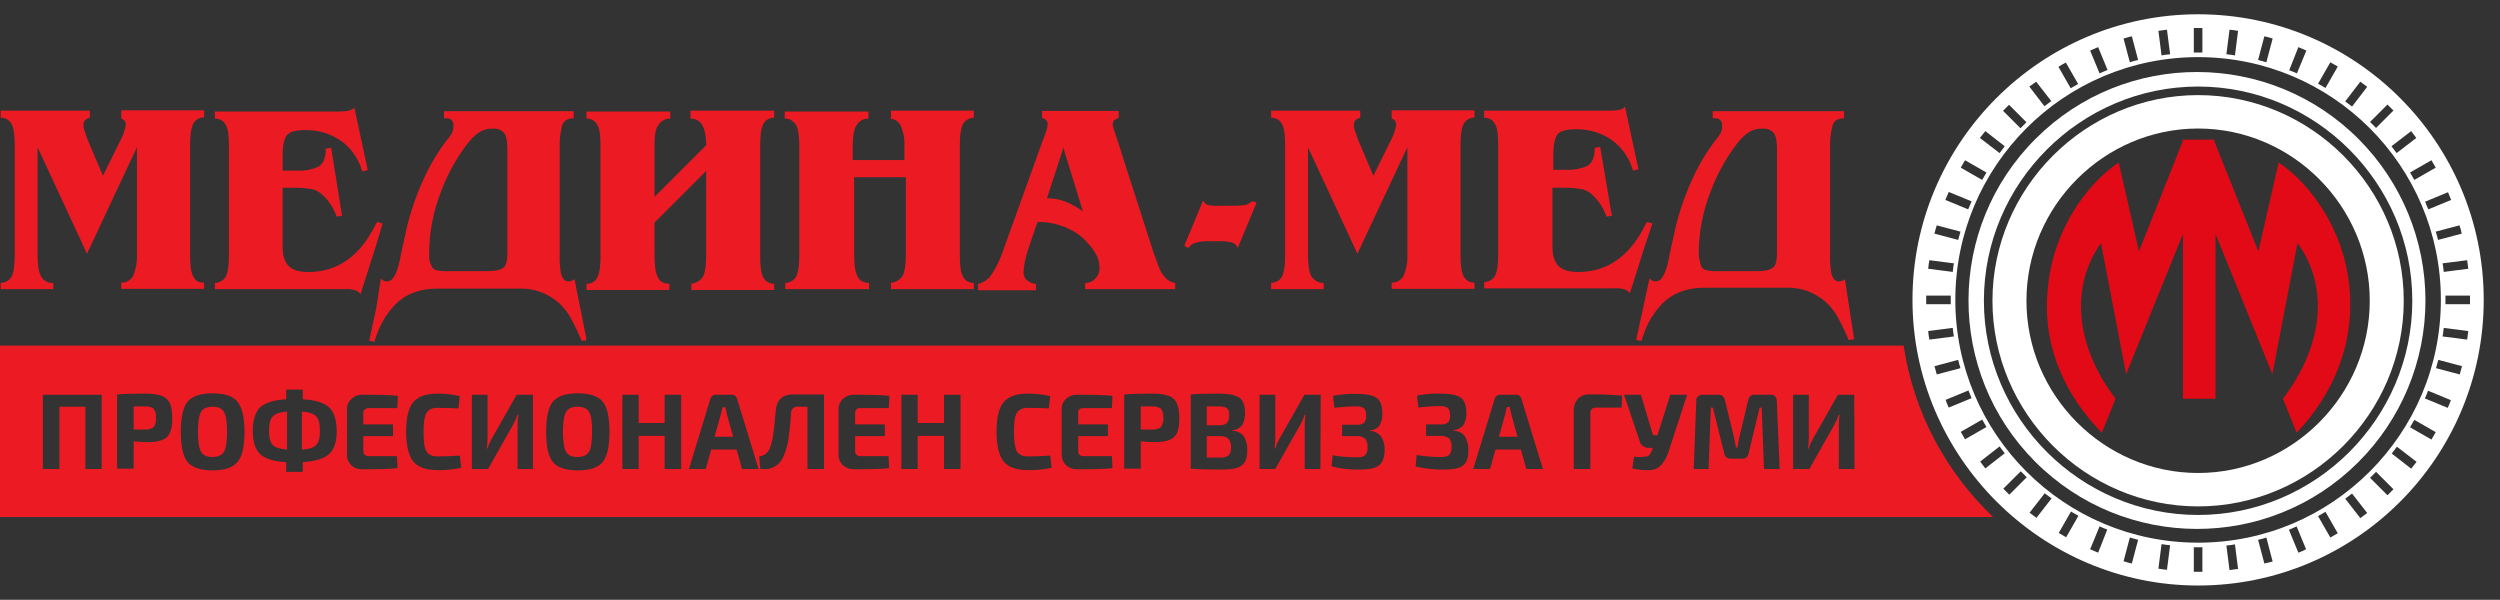 <?xml version="1.0" encoding="utf-8"?>
<!-- Generator: Adobe Illustrator 21.1.0, SVG Export Plug-In . SVG Version: 6.00 Build 0)  -->
<svg version="1.1" id="Layer_1" xmlns="http://www.w3.org/2000/svg" xmlns:xlink="http://www.w3.org/1999/xlink" x="0px" y="0px"
	 viewBox="0 0 875.3 210" style="enable-background:new 0 0 875.3 210;" xml:space="preserve">
<rect x="0" y="0" width="875.3" height="210" fill="#333333" stroke="none"/>
<style type="text/css">
	.st0{fill:#EC1B23;}
	.st1{fill:#FFFFFF;}
	.st2{fill:#E20A16;}
</style>
<path class="st0" d="M666.5,121H0v60h697.8C681.4,165.3,670,144.5,666.5,121z M35.6,164.2h-5.7v-21.8h-9.1v21.8H15v-26h20.6V164.2z
	 M58.5,153c-1.3,1.2-3.5,1.8-6.8,1.8c-1.6,0-3.3-0.1-4.9-0.3v9.6H41v-26c2.3-0.2,5.6-0.3,9.9-0.3c3.6,0,6.1,0.6,7.4,1.8
	c1.4,1.2,2,3.4,2,6.7C60.4,149.6,59.7,151.8,58.5,153z M83.1,161.8c-1.6,1.9-4.5,2.9-8.7,2.9s-7.1-1-8.7-2.9s-2.4-5.5-2.4-10.6
	s0.8-8.7,2.4-10.6l0,0c1.6-1.9,4.5-2.9,8.7-2.9s7.1,1,8.7,2.9s2.5,5.5,2.5,10.6S84.8,159.9,83.1,161.8z M115.2,159
	c-1.8,1.6-4.8,2.5-9.2,2.8v3.4h-5.8v-3.4c-4.3-0.2-7.4-1.2-9.1-2.8s-2.6-4.3-2.6-8.1c0-3.9,0.9-6.7,2.6-8.3c1.8-1.6,4.8-2.6,9.1-2.8
	v-3.4h5.8v3.4c4.3,0.2,7.4,1.2,9.2,2.8c1.8,1.6,2.6,4.4,2.7,8.3C117.9,154.7,117,157.4,115.2,159z M127.2,144.6v4h10.4v4.1h-10.4v5
	c-0.1,0.5,0.1,1.1,0.4,1.5c0.4,0.3,0.9,0.5,1.4,0.5h10l0.2,4.2c-2.3,0.3-6.3,0.4-12.1,0.4c-1.5,0.1-3-0.4-4.1-1.4
	c-1-1-1.6-2.4-1.5-3.8v-15.7c-0.1-1.4,0.5-2.8,1.6-3.8s2.6-1.5,4.1-1.4c5.7,0,9.7,0.1,12.1,0.4l-0.2,4.3h-10c-0.5,0-1,0.1-1.4,0.5
	C127.3,143.6,127.2,144.1,127.2,144.6z M153.2,164.6c-4,0-6.8-1-8.5-3c-1.6-2-2.5-5.5-2.5-10.4s0.8-8.4,2.5-10.4s4.5-3,8.5-3
	c2.6,0,5.2,0.3,7.8,0.9l-0.5,4.3c-2-0.1-4.5-0.2-7.3-0.2c-1.9,0-3.2,0.6-3.9,1.8s-1,3.4-1,6.7s0.3,5.5,1,6.7s2,1.8,3.9,1.8
	c2.6,0,5.2-0.1,7.8-0.3l0.5,4.3C158.8,164.3,156,164.7,153.2,164.6z M186.7,164.2h-5.5v-15.5c0-1.2,0.1-2.3,0.3-3.5h-0.3
	c-0.4,1.2-0.9,2.3-1.5,3.4l-8.8,15.6h-5.7v-26h5.5v15.3c0,1.2-0.1,2.4-0.3,3.6h0.2c0.4-1.2,0.9-2.3,1.5-3.4l8.8-15.5h5.7v26H186.7z
	 M211,161.8c-1.6,1.9-4.5,2.9-8.7,2.9s-7.1-1-8.7-2.9c-1.6-1.9-2.4-5.5-2.4-10.6s0.8-8.7,2.4-10.6l0,0c1.6-1.9,4.5-2.9,8.7-2.9
	s7.1,1,8.7,2.9c1.6,1.9,2.4,5.5,2.4,10.6S212.6,159.8,211,161.8z M238.5,164.2h-5.8v-11.6h-9.1v11.6h-5.7v-26h5.7v9.9h9.1v-9.9h5.8
	V164.2z M259.8,164.2l-1.9-6.8H249l-1.9,6.8h-5.9l7.5-24.5c0.1-0.4,0.4-0.8,0.7-1.1c0.4-0.3,0.8-0.4,1.3-0.4h5.4
	c1-0.1,1.8,0.6,2,1.5l7.5,24.5H259.8z M288.5,164.2h-5.8v-21.8h-3.3c-0.6-0.1-1.2,0.1-1.7,0.5s-0.7,1-0.7,1.6
	c-0.3,3.9-0.6,6.8-0.9,8.9c-0.2,1.8-0.7,3.5-1.3,5.2c-1.5,4.3-4.4,6.1-8.6,5.6l-0.4-4.4c0.8-0.1,1.6-0.4,2.3-0.9
	c0.6-0.5,1.1-1.1,1.4-1.9c0.6-1.6,1-3.2,1.2-4.8c0.3-1.9,0.6-4.7,0.9-8.4c0.3-3.8,2.3-5.7,6.1-5.7h10.8V164.2z M299.4,144.6v4h10.4
	v4.1h-10.4v5c-0.1,0.5,0.1,1.1,0.4,1.5c0.4,0.3,0.9,0.5,1.3,0.5h10l0.2,4.2c-2.3,0.3-6.3,0.4-12,0.4c-1.5,0.1-3-0.4-4.2-1.4
	c-1-1-1.6-2.4-1.5-3.8v-15.7c-0.1-1.4,0.5-2.8,1.6-3.8c1.2-1,2.6-1.5,4.1-1.4c5.7,0,9.7,0.1,12.1,0.4l-0.2,4.3h-10
	c-0.5-0.1-1,0.1-1.3,0.4C299.5,143.6,299.4,144.1,299.4,144.6z M336.3,164.2h-5.8v-11.6h-9.2v11.6h-5.7v-26h5.7v9.9h9.2v-9.9h5.8
	V164.2z M359.9,164.6c-4,0-6.8-1-8.5-3c-1.6-2-2.5-5.5-2.5-10.4s0.8-8.4,2.5-10.4s4.5-3,8.5-3c2.6,0,5.3,0.3,7.8,0.9l-0.5,4.3
	c-2-0.1-4.5-0.2-7.3-0.2c-1.9,0-3.2,0.6-3.9,1.8c-0.7,1.2-1,3.4-1,6.7s0.4,5.5,1,6.7c0.7,1.2,2,1.8,3.9,1.8c2.6,0,5.2-0.1,7.8-0.3
	l0.5,4.3C365.5,164.3,362.7,164.7,359.9,164.6z M377.5,144.6v4h10.4v4.1h-10.4v5c-0.1,0.5,0.1,1.1,0.4,1.5c0.4,0.3,0.9,0.5,1.4,0.5
	h10l0.2,4.2c-2.3,0.3-6.4,0.4-12.1,0.4c-1.5,0.1-3-0.4-4.1-1.4s-1.6-2.4-1.6-3.8v-15.7c-0.1-1.4,0.5-2.8,1.6-3.8s2.6-1.5,4.1-1.4
	c5.7,0,9.7,0.1,12.1,0.4l-0.2,4.3h-10c-0.5-0.1-1,0.1-1.4,0.4C377.5,143.6,377.4,144.1,377.5,144.6z M411.1,153
	c-1.3,1.2-3.5,1.8-6.8,1.8c-1.6,0-3.3-0.1-4.9-0.3v9.6h-5.8v-26c2.3-0.2,5.6-0.3,9.9-0.3c3.6,0,6.1,0.6,7.4,1.8s2,3.4,2,6.7
	S412.4,151.8,411.1,153z M434.7,163c-1.3,1-3.6,1.4-6.8,1.4c-4.8,0-8.5-0.1-11-0.3v-26c2.3-0.2,5.5-0.3,9.8-0.3
	c3.4,0,5.8,0.5,7.2,1.4c1.3,0.9,2,2.7,2,5.4c0.1,1.5-0.3,3-1,4.3c-0.9,1-2.1,1.7-3.5,1.7v0.2c1.6,0,3.1,0.7,4.1,2
	c0.9,1.5,1.3,3.2,1.2,5C436.7,160.3,436,162.1,434.7,163z M462.3,164.2h-5.5v-15.5c0-1.2,0.1-2.3,0.3-3.5h-0.3
	c-0.4,1.2-0.9,2.3-1.5,3.4l-8.8,15.6H441v-26h5.5v15.3c0,1.2-0.1,2.4-0.3,3.6h0.2c0.4-1.2,0.9-2.3,1.5-3.4l8.8-15.5h5.7L462.3,164.2
	z M482.7,163c-1.3,1-3.5,1.4-6.6,1.4c-3.4,0.1-6.7-0.3-9.9-1.1l0.4-3.9c2.8,0.5,5.6,0.7,8.4,0.7c1,0.1,2.1-0.1,3-0.7
	c0.6-0.8,0.9-1.8,0.8-2.8c0.1-1.1-0.2-2.2-0.8-3c-0.9-0.7-2-1-3.1-0.9h-5v-4h5c0.9,0.1,1.9-0.1,2.7-0.7c0.6-0.7,0.8-1.6,0.7-2.5
	c0.1-0.9-0.2-1.9-0.8-2.6c-0.9-0.5-1.9-0.7-2.9-0.6c-2.5,0-5,0.2-7.4,0.5l-0.5-4.2c2.7-0.5,5.5-0.8,8.3-0.7c3.4,0,5.7,0.5,7,1.4
	s2,2.7,2,5.4c0.1,1.5-0.3,3-1,4.3c-0.8,1-2.1,1.7-3.4,1.7v0.2c1.6,0,3,0.7,4,2c0.9,1.5,1.3,3.2,1.2,5
	C484.7,160.3,484,162.1,482.7,163z M512.2,163c-1.3,1-3.5,1.4-6.6,1.4c-3.3,0.1-6.7-0.3-10-1.1l0.4-4c2.8,0.5,5.6,0.7,8.4,0.7
	c1,0.1,2.1-0.1,3-0.7c0.6-0.8,0.9-1.8,0.8-2.8c0.1-1.1-0.2-2.2-0.8-3c-0.9-0.6-2-1-3.1-0.9h-5v-4h5c0.9,0.1,1.9-0.1,2.7-0.7
	c0.6-0.7,0.8-1.6,0.7-2.5c0.1-0.9-0.2-1.9-0.8-2.6c-0.9-0.5-1.9-0.7-2.9-0.6c-2.5,0-5,0.2-7.4,0.5l0,0l-0.5-4.2
	c2.7-0.5,5.5-0.8,8.3-0.7c3.4,0,5.7,0.5,7,1.4s2,2.7,2,5.4c0.1,1.5-0.3,3-1.1,4.3c-0.8,1-2.1,1.6-3.4,1.7v0.2c1.6,0,3.1,0.7,4,2
	c0.9,1.5,1.3,3.2,1.2,5C514.1,160.3,513.5,162.1,512.2,163z M534.4,164.2l-1.9-6.8h-8.9l-1.9,6.8h-5.9l7.5-24.5
	c0.1-0.4,0.3-0.8,0.7-1.1s0.8-0.4,1.3-0.4h5.4c1-0.1,1.8,0.6,2,1.5l7.5,24.5H534.4z M567.8,142.7h-8.9c-0.6,0-1.1,0.1-1.6,0.5
	c-0.4,0.5-0.5,1-0.5,1.6v19.4H551v-20.6c0-1.5,0.5-2.9,1.5-4c1-1,2.5-1.6,3.9-1.5c3.8-0.1,7.7,0.1,11.5,0.4L567.8,142.7z
	 M584.4,157.5c-0.5,1.9-1.4,3.6-2.6,5.1c-1,1.2-2.5,1.9-4,2c-2.1,0.1-4.2-0.1-6.3-0.6l0.6-4.1c1.6,0.2,3.1,0.1,4.6-0.1
	c0.7-0.2,1.2-0.9,1.7-2.2l0.3-0.8h-1.4c-1.6,0.1-3-1-3.3-2.6l-5.4-16h5.9l4.1,13.7c0.1,0.3,0.4,0.5,0.7,0.5h1l4.5-14.2h5.9
	L584.4,157.5z M617.6,164.2l-0.8-21.5h-0.7l-3.9,16.1c-0.1,1.1-1.2,2-2.3,1.8h-3.8c-1.2,0.1-2.2-0.7-2.4-1.8l-4-16.1H599l-0.8,21.5
	H593l0.9-23.8c-0.1-0.6,0.1-1.2,0.6-1.6c0.4-0.4,1-0.6,1.6-0.6h5.5c1.1-0.1,2.1,0.7,2.3,1.8l3.2,13c0.1,0.5,0.2,1.2,0.4,2.1
	c0.2,0.9,0.3,1.4,0.3,1.6h0.5c0-0.1,0.1-0.6,0.3-1.6c0.2-0.9,0.3-1.6,0.4-2.1l3.1-13c0.2-1.1,1.2-2,2.3-1.8h5.5
	c0.6-0.1,1.2,0.1,1.6,0.6c0.4,0.4,0.6,1,0.6,1.6l1,23.8H617.6z M649.3,164.2h-5.5v-15.5c0-1.2,0.1-2.3,0.3-3.5h-0.3
	c-0.4,1.2-0.9,2.3-1.5,3.4l-8.8,15.6h-5.7v-26h5.5v15.3c0,1.2-0.1,2.4-0.3,3.6h0.2c0.4-1.2,0.9-2.3,1.5-3.4l8.8-15.5h5.7
	L649.3,164.2L649.3,164.2z"/>
<path class="st1" d="M769.6,5c-55.2,0-100,45.1-100,100s45.1,100,100,100c55.2,0,100-44.8,100-100S824.8,5,769.6,5z M864.2,94.1
	l-8.6,1.1c-0.1-1-0.2-2-0.4-3l8.6-1.1C863.9,92.1,864.1,93.1,864.2,94.1z M861.9,81.8l-8.3,2.2c-0.2-1-0.5-1.9-0.8-2.9l8.3-2.2
	C861.5,79.9,861.7,80.8,861.9,81.8z M858.2,70l-8,3.3c-0.4-0.9-0.8-1.8-1.1-2.7l8-3.3C857.4,68.1,857.8,69,858.2,70z M852.8,58.7
	l-7.5,4.3c-0.5-0.9-1-1.7-1.5-2.6l7.5-4.3C851.8,57,852.3,57.8,852.8,58.7z M844.2,45.9c0.6,0.8,1.2,1.6,1.8,2.4l-6.9,5.3
	c-0.6-0.8-1.2-1.6-1.8-2.4L844.2,45.9z M835.9,36.6c0.7,0.7,1.4,1.4,2.1,2.1l-6.1,6.1c-0.7-0.7-1.4-1.4-2.1-2.1L835.9,36.6z
	 M826.4,28.6c0.8,0.6,1.6,1.2,2.4,1.8l-5.3,6.9c-0.8-0.6-1.6-1.2-2.4-1.8L826.4,28.6z M815.9,21.8c0.9,0.5,1.7,1,2.6,1.5l-4.3,7.5
	c-0.8-0.5-1.7-1-2.6-1.5L815.9,21.8z M804.7,16.5c0.9,0.4,1.8,0.8,2.8,1.2l-3.3,8c-0.9-0.4-1.8-0.8-2.7-1.1L804.7,16.5z M792.8,12.7
	c1,0.2,1.9,0.5,2.9,0.8l-2.2,8.3c-0.9-0.3-1.9-0.5-2.9-0.8L792.8,12.7z M780.6,10.4c1,0.1,2,0.2,3,0.4l-1.1,8.6c-1-0.2-2-0.3-3-0.4
	L780.6,10.4z M768.1,9.8c0.5,0,1,0,1.5,0s1,0,1.5,0v8.6c-0.5,0-1,0-1.5,0s-1,0-1.5,0V9.8z M758.7,10.4l1.1,8.6c-1,0.1-2,0.2-3,0.4
	l-1.1-8.6C756.7,10.7,757.7,10.5,758.7,10.4z M746.4,12.7l2.2,8.3c-1,0.2-1.9,0.5-2.9,0.8l-2.2-8.3
	C744.5,13.2,745.5,12.9,746.4,12.7z M734.6,16.5l3.3,8c-0.9,0.4-1.8,0.7-2.8,1.2l-3.3-8C732.7,17.3,733.7,16.9,734.6,16.5z
	 M723.3,21.9l4.3,7.5c-0.9,0.5-1.7,1-2.6,1.5l-4.3-7.5C721.6,22.8,722.5,22.3,723.3,21.9z M712.9,28.6l5.3,6.8
	c-0.8,0.6-1.6,1.2-2.4,1.8l-5.3-6.9C711.3,29.8,712.1,29.2,712.9,28.6z M703.4,36.7l6.1,6.1c-0.7,0.7-1.4,1.4-2.1,2.1l-6.1-6.1
	C702,38.1,702.7,37.4,703.4,36.7z M695.1,45.9l6.8,5.3c-0.6,0.8-1.2,1.6-1.8,2.4l-6.9-5.3C693.8,47.5,694.5,46.7,695.1,45.9z
	 M688,56.1l7.5,4.3c-0.5,0.9-1,1.7-1.5,2.6l-7.5-4.3C687,57.9,687.5,57,688,56.1z M682.3,67.2l8,3.3c-0.4,0.9-0.8,1.8-1.2,2.8
	l-8-3.3C681.5,69,681.9,68.1,682.3,67.2z M678.1,78.9l8.3,2.2c-0.3,1-0.5,1.9-0.8,2.9l-8.3-2.2C677.5,80.8,677.8,79.9,678.1,78.9z
	 M675.5,91.1l8.6,1.1c-0.2,1-0.3,2-0.4,3l-8.6-1.1C675.2,93.1,675.3,92.1,675.5,91.1z M674.4,105c0-0.5,0-1,0-1.5h8.6
	c0,0.5,0,1,0,1.5s0,1,0,1.5h-8.6C674.4,106,674.4,105.5,674.4,105z M675.1,115.9l8.6-1.1c0.1,1,0.2,2,0.4,3l-8.6,1.1
	C675.3,117.9,675.2,116.9,675.1,115.9z M677.3,128.2l8.3-2.2c0.2,1,0.5,1.9,0.8,2.9l-8.3,2.2C677.8,130.1,677.6,129.1,677.3,128.2z
	 M681.2,140l8-3.3c0.4,0.9,0.7,1.8,1.1,2.7l-8,3.3C681.9,141.9,681.5,140.9,681.2,140z M686.5,151.2l7.5-4.3c0.5,0.9,1,1.7,1.5,2.6
	l-7.5,4.3C687.5,153,687,152.1,686.5,151.2z M695.1,164c-0.6-0.8-1.2-1.6-1.8-2.4l6.8-5.3c0.6,0.8,1.2,1.6,1.8,2.4L695.1,164z
	 M703.5,173.2c-0.7-0.7-1.4-1.4-2.1-2.1l6.1-6.1c0.7,0.7,1.4,1.4,2.1,2.1L703.5,173.2z M713,181.3c-0.8-0.6-1.6-1.2-2.4-1.8l5.3-6.8
	c0.8,0.6,1.6,1.2,2.4,1.8L713,181.3z M723.4,188.1c-0.9-0.5-1.7-1-2.6-1.5l4.3-7.5c0.9,0.5,1.7,1,2.6,1.5L723.4,188.1z M734.6,193.5
	c-0.9-0.4-1.8-0.8-2.8-1.2l3.3-8c0.9,0.4,1.8,0.8,2.7,1.1L734.6,193.5z M746.4,197.3c-1-0.2-1.9-0.5-2.9-0.8l2.2-8.3
	c0.9,0.3,1.9,0.5,2.9,0.8L746.4,197.3z M758.7,199.5c-1-0.1-2-0.2-3-0.4l1.1-8.6c1,0.2,2,0.3,3,0.4L758.7,199.5z M771.1,200.2
	c-0.5,0-1,0-1.5,0s-1,0-1.5,0v-8.6c0.5,0,1,0,1.5,0s1,0,1.5,0V200.2z M780.6,199.6l-1.1-8.6c1-0.1,2-0.2,3-0.4l1.1,8.6
	C782.5,199.3,781.5,199.5,780.6,199.6z M792.8,197.3l-2.2-8.3c1-0.2,1.9-0.5,2.9-0.8l2.2,8.4C794.8,196.8,793.8,197.1,792.8,197.3z
	 M804.7,193.5l-3.3-8c0.9-0.4,1.8-0.8,2.7-1.2l3.3,8C806.5,192.8,805.6,193.2,804.7,193.5z M815.9,188.2l-4.3-7.5
	c0.9-0.5,1.7-1,2.6-1.5l4.3,7.5C817.7,187.2,816.8,187.7,815.9,188.2z M826.4,181.4l-5.3-6.8c0.8-0.6,1.6-1.2,2.4-1.8l5.3,6.8
	C828,180.2,827.2,180.8,826.4,181.4z M769.6,190c-46.9,0-85-38-85-85c0-46.9,38-85,85-85c46.9,0,85,38,85,85
	c0,23.5-9.5,44.7-24.9,60.1C814.3,180.5,793.1,190,769.6,190z M835.9,173.4l-6.1-6.1c0.7-0.7,1.4-1.4,2.1-2.1l6.1,6.1
	C837.3,172,836.6,172.7,835.9,173.4z M844.2,164.1l-6.8-5.3c0.6-0.8,1.2-1.6,1.8-2.4l6.9,5.3C845.4,162.6,844.8,163.3,844.2,164.1z
	 M851.3,153.9l-7.5-4.3c0.5-0.9,1-1.7,1.5-2.6l7.5,4.3C852.3,152.2,851.8,153,851.3,153.9z M857,142.8l-8-3.3
	c0.4-0.9,0.8-1.8,1.1-2.7l8,3.3C857.8,141,857.4,141.9,857,142.8z M861.2,131.1l-8.3-2.2c0.3-1,0.5-1.9,0.8-2.9l8.3,2.2
	C861.7,129.2,861.5,130.1,861.2,131.1z M863.8,118.9l-8.6-1.1c0.2-1,0.3-2,0.4-3l8.6,1.1C864.1,116.9,863.9,117.9,863.8,118.9z
	 M856.2,106.5c0-0.5,0-1,0-1.5s0-1,0-1.5h8.6c0,0.5,0,1,0,1.5s0,1,0,1.5H856.2z"/>
<path class="st1" d="M825.9,48.8c-31.1-31.3-81.8-31.5-113.1-0.3c-31.3,31.1-31.5,81.8-0.3,113.1s81.8,31.5,113.1,0.3
	c15.1-15,23.6-35.4,23.6-56.7C849.2,84.1,840.8,63.8,825.9,48.8z M769.6,180.3c-41.2,0-75-33.8-75-75s33.8-75,75-75s75,33.8,75,75
	S810.8,180.3,769.6,180.3z"/>
<path class="st1" d="M769.6,33.3c-39.5,0-72,32.5-72,72s32.5,72,72,72s72-32.5,72-72S809.2,33.3,769.6,33.3z M769.6,165.6
	c-33,0-60.1-27.2-60.1-60.3S736.6,45,769.6,45s60.1,27.2,60.1,60.3C829.7,138.4,802.6,165.6,769.6,165.6z"/>
<path id="Path_55_1_" class="st2" d="M822.5,99.9c-2-19.6-13.6-35.6-24.7-43L790.7,88l-15.4-38.5v-0.6h-11.1v0.6L748.9,88l-7.1-31.1
	c-11.1,7.4-22.7,23.4-24.7,43c-2.6,21.5,6.5,39.1,18.8,51.6l4.8-11.9c-14.2-18.6-15.9-39.4-5.1-54.5l8.8,45.9l19.9-49.1v57.7h11.4
	V81.9l19.9,49.1l8.8-45.9c11.1,15.1,9.1,35.9-5.1,54.5l4.8,11.9C816,139,824.8,121.3,822.5,99.9z"/>
<path class="st0" d="M531.3,152.9h-6.5l2.2-7.9c0.1-0.3,0.2-0.7,0.3-1.3c0.1-0.5,0.2-0.9,0.3-1.2h1c0,0.4,0.2,1.2,0.5,2.4
	L531.3,152.9z"/>
<path class="st0" d="M430.1,159.5c-1,0.6-2.1,0.8-3.2,0.7h-4.4v-7.5h4.3c1.2-0.1,2.3,0.2,3.3,0.9c0.7,0.9,1,2,0.9,3.1
	C431.1,157.6,430.8,158.7,430.1,159.5z"/>
<path class="st0" d="M430.3,145.5c0.1,1-0.2,1.9-0.8,2.7c-0.8,0.5-1.8,0.8-2.8,0.7h-4.2v-6.6h3.9c1.1-0.1,2.2,0.1,3.2,0.6
	C430.2,143.6,430.5,144.5,430.3,145.5z"/>
<path class="st0" d="M407.3,146.3c0.1,1.1-0.2,2.3-0.8,3.2c-0.9,0.7-2,1-3.1,0.9h-4v-8.1h4c1.1-0.1,2.2,0.2,3.1,0.8
	C407.1,144,407.4,145.2,407.3,146.3z"/>
<path class="st0" d="M256.7,152.9h-6.5l2.2-7.9c0.1-0.3,0.2-0.7,0.3-1.2s0.2-0.9,0.3-1.2h1c0.1,0.4,0.2,1.2,0.5,2.5L256.7,152.9z"/>
<path class="st0" d="M207.3,151.2c0,3.5-0.4,5.8-1.1,7c-0.7,1.2-2.1,1.8-4,1.8c-2,0-3.3-0.6-4-1.8s-1.1-3.6-1.1-7s0.4-5.8,1.1-7
	c0.7-1.2,2.1-1.8,4-1.8c2,0,3.3,0.6,4,1.8C207,145.4,207.3,147.7,207.3,151.2z"/>
<path class="st0" d="M112,150.9c0,2.3-0.4,4-1.3,4.9s-2.5,1.5-5,1.6v-13.3c2.5,0.2,4.1,0.7,5,1.7C111.6,146.7,112,148.4,112,150.9z"
	/>
<path class="st0" d="M100.5,144.1v13.3c-2.5-0.2-4.1-0.7-5-1.6c-0.9-0.9-1.3-2.5-1.3-4.9c0-2.5,0.4-4.2,1.3-5.1
	C96.4,144.8,98.1,144.3,100.5,144.1z"/>
<path class="st0" d="M79.5,151.2c0,3.4-0.4,5.8-1.1,7s-2.1,1.8-4,1.8c-2,0-3.3-0.6-4-1.8s-1.1-3.6-1.1-7s0.4-5.8,1.1-7
	s2.1-1.8,4-1.8c2,0,3.3,0.6,4,1.8S79.5,147.7,79.5,151.2z"/>
<path class="st0" d="M54.6,146.3c0.1,1.1-0.1,2.3-0.8,3.2c-0.9,0.7-2,1-3,0.9h-4v-8.1h4c1.1-0.1,2.2,0.2,3,0.8
	C54.5,144,54.7,145.2,54.6,146.3z"/>
<g id="Mask_Group_1" transform="translate(-1 -1)">
	<g id="Group_6" transform="translate(163.25 243.138)">
		<path id="Path_56" class="st0" d="M483.7-144.4c-0.6,0.5-1.4,0.8-2.2,0.8c-1.1,0-1.9-0.8-2.5-2.5c-0.4-2.3-0.6-4.6-0.5-6.9v-37.3
			c-0.1-2.6,0.2-5.2,0.8-7.7c0.5-1.9,1.9-2.7,4.1-2.7v-2.5h-46v2.5h0.8c1.2-0.2,2.3,0.7,2.5,1.9c0,0.2,0,0.4,0,0.6
			c0.1,1.3-0.3,2.5-1.1,3.6c-2.6,3.2-4.9,6.6-6.8,10.1s-3.5,7-4.9,10.7c-1.3,3.4-2.4,6.9-3.3,10.4c-0.8,3.3-1.4,6.6-2.2,9.9
			c-1.1,6.6-2.7,9.9-4.9,9.9c-0.9,0-1.7-0.4-2.2-1.1l-2.2,10.1l-2.5,11.5l1.9,0.3c0.1-0.6,0.2-1.1,0.5-1.6c1.3-4.3,3.7-8.3,6.8-11.5
			c3.6-3.6,8.5-5.5,14.5-5.5h28.8c3.8-0.1,7.5,0.8,10.7,2.7c2.8,1.6,5.1,3.9,6.8,6.6c1.7,2.9,3.1,5.9,4.4,9l1.9-0.3L483.7-144.4z
			 M459.9-153.5c0,2.7-0.5,4.7-1.6,5.2c-1.1,0.8-3,1.1-5.5,1.1h-12.9c-1.6,0.1-3.1,0-4.7-0.3c-0.9-0.2-1.6-0.8-1.9-1.6
			c-0.4-1.3-0.7-2.7-0.8-4.1c0-7.4,1.4-14.8,4.1-21.7c2.3-6.2,5.5-12.1,9.6-17.3l0,0c1.2-1.5,2.5-2.8,4.1-3.8c1.4-0.8,3-1.2,4.7-1.1
			c1.5-0.1,2.9,0.5,3.8,1.6c0.8,1.1,1.1,3,1.1,5.5L459.9-153.5L459.9-153.5z"/>
		<path id="Path_57" class="st0" d="M79.5-200.6c1.7-0.1,3.3,0.8,4.1,2.2c0.8,1.4,1.4,3.8,1.4,7.1l-18.1,18.1v-18.1
			c0-3.3,0.3-5.8,1.4-7.1c0.9-1.4,2.4-2.3,4.1-2.2v-2.5H43.1v2.5l0,0c1.6-0.1,3.1,0.8,3.8,2.2c0.8,1.4,1.1,3.8,1.1,7.4v38.6
			c0,3.3-0.3,5.8-1.1,7.4c-0.7,1.4-2.2,2.3-3.8,2.2l0,0v2.2h29v-2.2c-1.9,0-3.6-0.8-4.1-2.5c-0.8-1.4-1.1-4.1-1.1-7.7v-11.2
			L85-182.3v29.3c0,3.6-0.3,6-1.1,7.7c-0.9,1.4-2.4,2.3-4.1,2.5v2.2h29v-2.2c-1.6,0.1-3.1-0.8-3.8-2.2c-0.8-1.4-1.1-3.8-1.1-7.4
			v-38.9c0-3.3,0.3-5.8,1.1-7.4c0.7-1.4,2.2-2.3,3.8-2.2v-2.5H79.5V-200.6z"/>
		<path id="Path_58" class="st0" d="M416.3-163.9l-1.9-0.5l-0.5,0.8c-5.5,11.2-13.4,16.7-23.6,16.7c-1.7,0-3.4-0.2-4.9-0.8
			c-1.3-0.5-2.4-1.5-3-2.7c-0.8-1.4-1.1-3-1.1-5.5v-20.5h4.9c1.8,0,3.7,0.2,5.5,0.5c1.6,0.4,3,1.3,4.1,2.5c2,2,3.5,4.4,4.4,7.1
			l1.9-0.3l-4.1-24.1l-1.9,0.3c0,3.3-0.8,5.2-2.5,6.3c-2.2,1-4.7,1.5-7.1,1.4h-4.9v-5.5c0-3.3,0.5-5.5,1.4-6.8
			c1.1-1.4,3.3-1.9,6.8-1.9c4.4,0,8.7,1.3,12.3,3.8c3.6,2.6,6.2,6.4,7.4,10.7l1.9-0.5l-4.7-21.9c-0.8,1.1-2.7,1.4-5.5,1.4h-43.8v2.5
			c1.6-0.1,3.1,0.8,3.8,2.2c0.8,1.4,1.1,3.8,1.1,7.1v38.6c0,3.3-0.3,5.8-1.1,7.4c-0.8,1.4-2.3,2.2-3.8,2.2v2.2h45.5
			c1.1-0.1,2.2,0,3.3,0.3c0.9,0.2,1.6,0.7,2.2,1.4l5.5-17.3L416.3-163.9z"/>
		<path id="Path_59" class="st0" d="M-119.8-200.6c1,0.2,1.7,1.2,1.6,2.2c-0.3,1.5-0.7,3-1.4,4.4l-6.6,13.4l-5.5-12.9l-0.8-2.5
			c-0.4-0.9-0.6-1.8-0.5-2.7c0-1.1,0.8-1.9,2.2-2.2v-2.5H-162v2.5c1.6-0.1,3.1,0.8,3.8,2.2c0.8,1.4,1.1,3.8,1.1,7.4v38.6
			c0,3.3-0.3,5.8-1.1,7.4c-0.8,1.4-2.3,2.2-3.8,2.2v2.2h18.4v-2.2c-1.8,0.2-3.6-0.8-4.4-2.5c-0.8-1.6-1.1-4.1-1.1-7.7v-37.3
			l17.3,37.3l17.5-37.3v37.8c0.1,2.5-0.4,5.1-1.4,7.4c-0.9,1.4-2.4,2.3-4.1,2.2v2.2h29v-2.2c-1.6,0.2-3.2-0.7-3.8-2.2
			c-0.8-1.4-1.1-3.8-1.1-7.4v-38.6c0-3.3,0.3-5.8,1.1-7.4c0.7-1.4,2.2-2.3,3.8-2.2v-2.5h-29V-200.6z"/>
		<path id="Path_60" class="st0" d="M-28.3-163.9l-1.9-0.5l-0.5,0.8c-5.5,11.2-13.4,16.7-23.6,16.7c-1.7,0-3.4-0.2-4.9-0.8
			c-1.3-0.5-2.4-1.5-3-2.7c-0.8-1.4-1.1-3-1.1-5.5v-20.5h4.9c1.8,0,3.7,0.2,5.5,0.5c1.6,0.4,3,1.3,4.1,2.5c2,2,3.5,4.4,4.4,7.1
			l1.9-0.3l-3.8-23.8l-1.9,0.3c0,3.3-0.8,5.2-2.5,6.3c-2.2,1-4.7,1.5-7.1,1.4h-5.5v-5.5c0-3.3,0.5-5.5,1.4-6.8
			c1.1-1.4,3.3-1.9,6.8-1.9c4.4,0,8.7,1.3,12.3,3.8c3.6,2.6,6.2,6.4,7.4,10.7l1.9-0.5l-4.7-21.9c-0.8,1.1-2.7,1.4-5.5,1.4H-87v2.5
			c1.6-0.1,3.1,0.8,3.8,2.2c0.8,1.4,1.1,3.8,1.1,7.1v38.6c0,3.3-0.3,5.8-1.1,7.4c-0.8,1.4-2.3,2.2-3.8,2.2v2.2h45.5
			c1.1-0.1,2.2,0,3.3,0.3c0.9,0.2,1.6,0.7,2.2,1.4l5.5-17.3L-28.3-163.9z"/>
		<path id="Path_61" class="st0" d="M38.9-144.4c-0.6,0.5-1.4,0.8-2.2,0.8c-1.1,0-1.9-0.8-2.5-2.5c-0.4-2.3-0.6-4.6-0.5-6.9v-37.3
			c-0.1-2.6,0.2-5.2,0.8-7.7c0.5-1.9,1.9-2.7,4.1-2.7v-2.5H-6.8v2.5H-6c1.2-0.2,2.3,0.7,2.5,1.9c0,0.2,0,0.4,0,0.6
			c0.1,1.3-0.3,2.5-1.1,3.6c-2.6,3.2-4.9,6.6-6.8,10.1s-3.5,7-4.9,10.7c-1.3,3.4-2.4,6.9-3.3,10.4c-0.8,3.3-1.4,6.6-2.2,9.9
			c-1.1,6.6-2.7,9.9-4.9,9.9c-0.9,0-1.7-0.4-2.2-1.1l-1.6,10.4l-2.5,11.5l1.9,0.3c0.1-0.6,0.2-1.1,0.5-1.6c1.3-4.3,3.7-8.3,6.8-11.5
			c3.6-3.6,8.5-5.5,14.5-5.5h28.8c3.8-0.1,7.5,0.8,10.7,2.7c2.8,1.6,5.1,3.9,6.8,6.6c1.7,2.9,3.1,5.9,4.4,9L43-123l0,0v-0.8
			L38.9-144.4z M15.4-153.5c0,2.7-0.5,4.7-1.6,5.2c-1.1,0.8-3,1.1-5.5,1.1H-4.6c-1.6,0.1-3.1,0-4.7-0.3c-0.9-0.1-1.6-0.8-1.9-1.6
			c-0.7-1.3-0.9-2.7-0.8-4.1c0-7.4,1.4-14.8,4.1-21.7c2.3-6.2,5.5-12.1,9.6-17.3l0,0c1.2-1.5,2.5-2.8,4.1-3.8c1.4-0.8,3-1.2,4.7-1.1
			c1.5-0.1,2.9,0.5,3.8,1.6c0.8,1.1,1.1,3,1.1,5.5L15.4-153.5z"/>
		<path id="Path_62" class="st0" d="M325-200.6c1,0.2,1.7,1.2,1.6,2.2c-0.3,1.5-0.7,3-1.4,4.4l-6.6,13.4l-5.5-12.9l-0.8-2.5
			c-0.4-0.9-0.6-1.8-0.5-2.7c0-1.1,0.8-1.9,2.2-2.2v-2.5h-31.2v2.5c1.6-0.1,3.1,0.8,3.8,2.2c0.8,1.4,1.1,3.8,1.1,7.4v38.6
			c0,3.3-0.3,5.8-1.1,7.4c-0.8,1.4-2.3,2.2-3.8,2.2v2.2h18.4v-2.2c-1.8,0.1-3.5-0.9-4.4-2.5c-0.8-1.6-1.1-4.1-1.1-7.7v-37.3
			l17.3,37.3l17.5-37.3v37.8c0.1,2.5-0.4,5.1-1.4,7.4c-0.9,1.4-2.4,2.3-4.1,2.2v2.2h29v-2.2c-1.6,0.1-3.1-0.8-3.8-2.2
			c-0.8-1.4-1.1-3.8-1.1-7.4v-38.6c0-3.3,0.3-5.8,1.1-7.4c0.8-1.4,2.3-2.2,3.8-2.2v-2.5h-29V-200.6z"/>
		<path id="Path_63" class="st0" d="M148.9-200.6c1.7-0.1,3.3,0.8,4.1,2.2c1,2.2,1.5,4.7,1.4,7.1v5.2h-18.1v-5.2
			c0-3.3,0.5-5.8,1.4-7.1c0.9-1.4,2.4-2.3,4.1-2.2v-2.5h-29.3v2.5c1.1-0.1,2.2,0.3,3,1.1c0.9,0.8,1.5,1.8,1.6,3
			c0.4,1.8,0.5,3.6,0.5,5.5v38.3c0,3.3-0.3,5.8-1.1,7.4c-0.8,1.4-2.3,2.2-3.8,2.2v2.2H142v-2.2c-1.9,0-3.6-0.8-4.1-2.5
			c-0.8-1.4-1.1-4.1-1.1-7.7v-26.8h18.1v26.8c0,3.6-0.3,6-1.1,7.7c-0.9,1.4-2.4,2.3-4.1,2.5v2.2h29v-2.2c-1.6,0.1-3.1-0.8-3.8-2.2
			c-0.8-1.4-1.1-3.8-1.1-7.4v-38.6c0-3.3,0.3-5.8,1.1-7.4c0.8-1.4,2.3-2.2,3.8-2.2v-2.5h-29v2.7L148.9-200.6L148.9-200.6z"/>
		<path id="Path_64" class="st0" d="M274-170.4c-1.3,0.2-2.6,0.3-3.8,0.3h-5.8c-1.3,0.1-2.6,0-3.8-0.3c-0.8-0.2-1.4-0.9-1.6-1.6
			l-6.6,15.9l1.4,0.8c0.6-1,1.6-1.6,2.7-1.9c1.4-0.4,2.9-0.5,4.4-0.5h4.7c1.2,0,2.4,0.2,3.6,0.5c0.9,0.3,1.6,1,1.9,1.9l6.6-15.9
			l-1.4-0.5C275.5-171.2,274.8-170.7,274-170.4z"/>
		<path id="Path_65" class="st0" d="M245.7-145c-1-1-1.7-2.2-2.2-3.6c-0.5-1.4-1.1-3-1.9-5.2l-6.6-20.5c-1.9-5.8-3.6-11.2-5.2-16.2
			c-1.6-4.9-2.5-7.7-2.5-7.9c0-0.6,0.2-1.2,0.5-1.6c0.5-0.4,1-0.7,1.6-0.8v-2.5h-26.8v2.5c1.2,0.1,2.1,1.2,1.9,2.4c0,0,0,0,0,0.1
			c0,0.8-0.5,2.5-1.6,5.2l-14.2,39.4c-0.9,2.6-2.1,5.1-3.6,7.4c-1.1,1.8-2.9,3.1-4.9,3.6v2.2h20.3v-2.2c-1.2-0.1-2.4-0.6-3.3-1.4
			c-0.8-0.8-1.2-1.9-1.1-3c0.2-2.6,0.8-5.2,1.6-7.7l3.3-9.6c2.6-0.1,5.2,0.3,7.7,1.1c0.5,0.3,1.1,0.3,1.6,0.5
			c1.6,0.7,3.2,1.5,4.7,2.5c1.3,0.9,2.5,2,3.6,3.3c1.2,1.2,2.2,2.6,3,4.1c0.7,1.3,1.1,2.8,1.1,4.4c0.1,1.4-0.4,2.8-1.4,3.8
			c-0.9,1.1-2.2,1.7-3.6,1.6v2.2h31.5v-2.2C247.9-143.2,246.6-143.9,245.7-145L245.7-145z M210.6-171.6c-2-0.8-4.1-1.1-6.3-1.1
			l5.8-17.8l0.5,1.9l6.3,20.5C215-169.5,212.9-170.7,210.6-171.6z"/>
	</g>
</g>
</svg>
